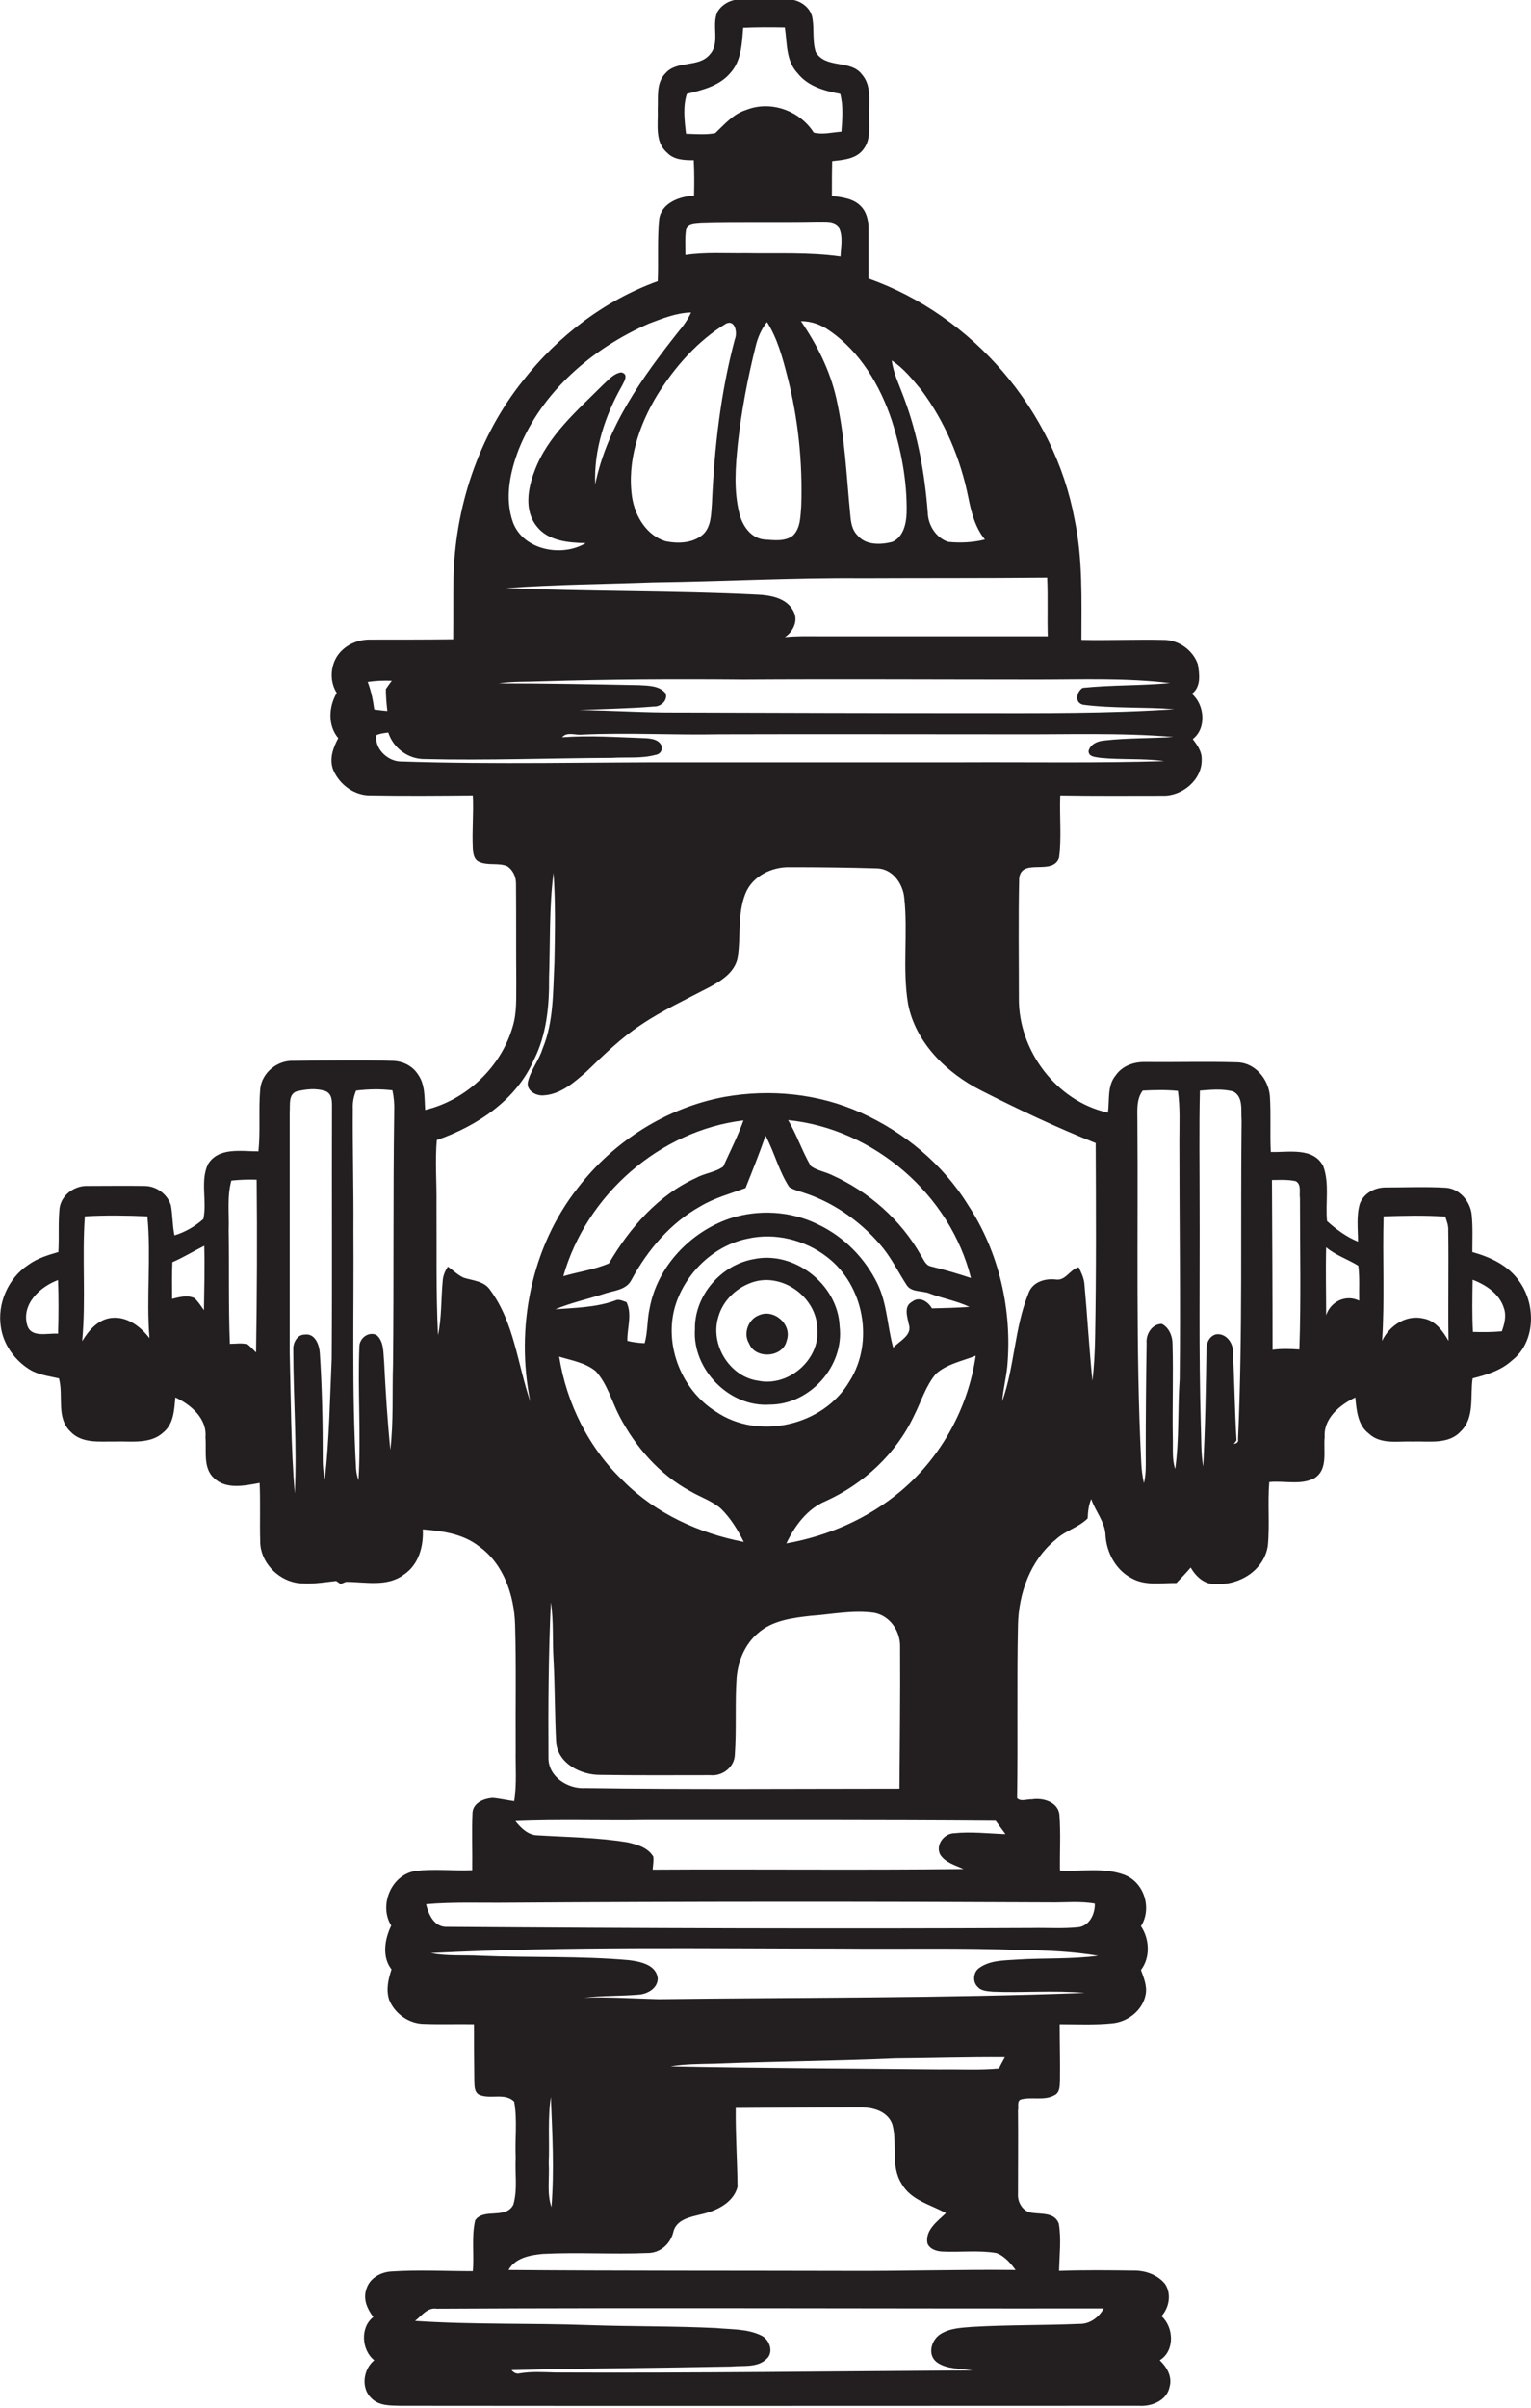<?xml version="1.0" encoding="utf-8"?>
<!-- Generator: Adobe Illustrator 19.2.0, SVG Export Plug-In . SVG Version: 6.00 Build 0)  -->
<svg version="1.1" id="Layer_1" xmlns="http://www.w3.org/2000/svg" xmlns:xlink="http://www.w3.org/1999/xlink" x="0px" y="0px"
	 viewBox="0 0 514.2 808.4" style="enable-background:new 0 0 514.2 808.4;" xml:space="preserve">
<style type="text/css">
	.st0{fill:#231F20;}
</style>
<g>
	<path class="st0" d="M510.4,430.3c-3.7-5.5-9.8-8.3-15.9-10c0-4.1,0.2-8.3-0.2-12.4c-0.4-4.5-4-8.9-8.7-9.2
		c-6.7-0.4-13.3-0.1-20-0.1c-3.7-0.1-7.6,1.9-8.9,5.5c-1.2,4.1-0.6,8.5-0.6,12.7c-3.9-1.6-7.3-4.1-10.4-6.9
		c-0.6-6.1,0.9-12.6-1.3-18.5c-3.4-6.4-11.6-4.5-17.6-4.7c-0.3-6.3,0.1-12.5-0.3-18.8c-0.5-5.7-5-11.2-11-11.3
		c-10.3-0.3-20.6,0-30.9-0.1c-3.8-0.1-7.7,1.3-9.9,4.5c-2.9,3.5-2,8.3-2.6,12.5c-17.3-3.8-30.1-20.9-29.9-38.5
		c0-13.4-0.2-26.7,0.1-40.1c0.7-7.2,11.3-0.7,13.4-7c0.9-6.9,0.1-13.9,0.4-20.9c11.5,0.2,22.9,0.1,34.4,0.1
		c6.6,0.2,13.3-5.4,13.1-12.2c0.1-2.6-1.5-4.8-3-6.8c4.7-3.6,4-11.5-0.3-15.2c3.1-2.3,2.6-6.5,2-9.9c-1.6-4.8-6.6-8.3-11.7-8.2
		c-9.1-0.2-18.3,0.2-27.4,0c0-13.5,0.5-27.2-2.3-40.5c-6.8-36.6-34.2-68.4-69.2-80.8c0-5.6,0-11.2,0-16.7c0-2.7-0.6-5.6-2.6-7.6
		c-2.5-2.6-6.3-3-9.7-3.4c0-3.9,0-7.8,0.1-11.7c3.7-0.4,8.1-0.7,10.5-4c2.7-3.5,1.8-8.2,1.9-12.3c0-4.3,0.7-9.3-2.4-12.8
		c-3.8-5.1-12.1-1.8-15.5-7.5c-1.2-3.6-0.5-7.5-1.1-11.2c-0.5-3.9-4.5-6.6-8.3-6.5c-5.4,0-10.8-0.1-16.1,0c-3,0-6.1,1.6-7.6,4.3
		c-2,4.6,1.1,10.4-2.6,14.3c-3.8,4.4-11,1.8-14.8,6.2c-3.2,3.2-2.4,8.1-2.6,12.1c0.2,4.9-1.1,10.9,3.1,14.5c2.3,2.5,5.8,2.6,9,2.6
		c0.2,4,0.2,7.9,0.1,11.9c-4.8,0.2-10.9,2.4-11.7,7.8c-0.7,7-0.2,14-0.5,20.9c-17.8,6.4-33.5,18.4-45.2,33.3
		c-15.1,18.8-23,42.9-23.4,66.9c-0.1,6.7,0,13.3-0.1,20c-9.2,0.1-18.5,0.1-27.7,0.1c-3.4-0.1-6.9,1.1-9.4,3.4c-4,3.5-4.9,10-2,14.5
		c-2.7,4.6-3.1,10.9,0.5,15.2c-1.7,3.2-3.1,6.9-1.7,10.6c2.1,5,7.2,8.8,12.8,8.6c11.4,0.2,22.8,0.1,34.1,0c0.3,5.9-0.3,11.8,0,17.7
		c0.1,1.7,0.3,3.8,2.1,4.6c3,1.4,6.5,0.2,9.5,1.5c1.9,1.3,2.9,3.5,2.9,5.8c0.1,11,0,22,0.1,33c-0.1,5,0.3,10.1-1.2,15
		c-3.9,13.6-15.6,24.7-29.4,28c-0.3-4,0.1-8.4-2.4-11.9c-1.9-3-5.3-4.6-8.8-4.6c-11-0.3-21.9-0.1-32.9,0c-5.5-0.3-10.8,4-11.3,9.5
		c-0.6,6.9,0.1,13.9-0.6,20.9c-5.8,0-13.5-1.5-17,4.4c-2.6,5.7-0.2,12.3-1.5,18.3c-2.8,2.5-6.1,4.4-9.7,5.5
		c-0.7-3.3-0.6-6.7-1.2-10.1c-1.2-3.8-4.9-6.5-8.9-6.5c-6.3-0.1-12.7,0-19,0c-4.4-0.2-8.9,3-9.5,7.5c-0.5,4.9-0.1,9.8-0.4,14.7
		c-3.5,1-7.1,2.1-10.1,4.3c-6.7,4.4-10.5,13-9.2,20.9c0.8,5.7,4.5,10.9,9.3,14c3,2,6.7,2.4,10.2,3.2c1.6,5.9-1,13.1,3.8,17.8
		c3.9,4.2,9.9,3.3,15,3.4c5.5-0.2,11.9,1,16.3-3.1c3.5-2.9,3.6-7.6,4-11.7c5.2,2.4,10.7,7.1,10.1,13.4c0.4,4.6-0.9,10.3,2.9,13.7
		c4.1,3.9,10.3,2.5,15.3,1.6c0.3,6.5,0,13.1,0.2,19.7c0,6.7,5.6,12.6,12,13.8c4.5,0.7,9-0.1,13.5-0.6c0.4,0.3,1.2,0.8,1.5,1
		c0.5-0.2,1.4-0.5,1.8-0.7c6.5,0,13.8,1.8,19.4-2.4c5-3.3,6.7-9.5,6.4-15.2c6.6,0.5,13.6,1.5,18.9,5.7c8.3,5.9,11.8,16.5,12.1,26.3
		c0.4,14,0.1,28,0.2,42c-0.1,5.7,0.4,11.5-0.5,17.2c-2.4-0.3-4.8-0.9-7.3-1.1c-2.8,0.2-6.4,1.6-6.7,4.9c-0.3,6.5,0,12.9-0.1,19.4
		c-6.4,0.3-13-0.6-19.3,0.3c-8,1.4-12.1,11.6-7.9,18.3c-2.2,4.5-3.2,10.5,0.1,14.7c-1.1,3.3-1.9,6.8-0.8,10.2
		c1.9,4.7,6.7,8.1,11.8,8.1c5.5,0.2,11.1,0,16.7,0.1c0,6.3,0,12.6,0.1,19c0.1,1.6-0.1,3.6,1.5,4.6c3.7,1.8,8.8-0.8,11.9,2.4
		c1.1,6.2,0.2,12.6,0.5,18.8c-0.3,5.3,0.7,10.7-0.8,15.8c-2.6,5-9.9,1-12.8,5.2c-1.3,5.6-0.3,11.4-0.8,17.1
		c-9.1,0-18.2-0.5-27.3,0.1c-3.7,0.2-7.5,2.3-8.5,6.1c-1.1,3.3,0.4,6.6,2.4,9.2c-4.5,3.4-4,11.1,0.3,14.5c-3.7,3-4.6,9.4-0.9,12.8
		c2.6,2.6,6.5,2.4,9.8,2.5c82.7,0.1,165.3,0,248,0c4.2,0.3,9.3-1.8,10.2-6.3c1-3.5-0.9-6.7-3.3-9c5.1-3.1,4.8-11,0.6-14.8
		c2.6-2.9,3.4-7.5,1.2-10.8c-2.6-3.2-6.8-4.6-10.8-4.5c-8.3-0.1-16.5-0.2-24.8,0.1c0.1-5.3,0.8-10.7-0.1-15.9
		c-1.4-3.8-5.8-3.1-9-3.6c-3-0.3-4.9-3.5-4.7-6.3c0-9.4,0.1-18.7,0-28.1c0.3-1.1-0.4-2.9,0.8-3.6c3.7-1.1,8,0.5,11.5-1.5
		c1.8-0.9,1.7-3.1,1.8-4.8c0.1-6.3-0.1-12.7-0.1-19c5.9,0,11.8,0.3,17.7-0.3c5.3-0.5,10.3-4.5,11.2-9.8c0.5-2.8-0.7-5.6-1.6-8.1
		c3.2-4.2,2.9-10.4,0-14.7c3.8-6,1.1-14.8-5.7-17.3c-6.8-2.5-14.3-1-21.5-1.4c-0.1-6.3,0.3-12.6-0.2-18.9c-0.6-4.2-5.6-5.6-9.2-5
		c-1.7-0.1-3.7,0.9-5-0.4c0.3-19.3-0.1-38.7,0.3-58c0.2-10.8,4.2-21.9,12.7-28.8c3.2-3,7.6-4,10.7-7.1c0.1-2.2,0.3-4.4,1.2-6.5
		c1.4,4.2,4.7,7.7,4.8,12.3c0.4,5.8,3.5,11.6,8.8,14.3c4.6,2.6,10,1.5,15,1.6c1.6-1.7,3.3-3.4,4.8-5.2c1.8,3.1,4.8,5.9,8.6,5.5
		c7.8,0.5,16-4.6,17.3-12.7c0.7-7.1-0.1-14.3,0.5-21.5c5-0.5,10.4,1.1,15-1.2c4.9-2.9,3.1-9.2,3.6-13.9c-0.4-6.3,5.1-10.8,10.3-13.3
		c0.4,4.3,0.8,9.3,4.5,12.1c4,3.8,9.8,2.5,14.8,2.7c5.4-0.2,12,1.1,16.1-3.4c4.8-4.6,3.1-11.8,4-17.8c4.7-1.2,9.5-2.6,13.2-6
		C515.5,450.8,516.1,438.4,510.4,430.3z M19.5,447.7c-3.4-0.3-9.2,1.6-10.4-3c-1.9-7,4.4-12.8,10.4-15
		C19.7,435.6,19.7,441.7,19.5,447.7z M37.4,442.4c-4.5,0.5-7.6,4.2-9.8,7.8c1.3-13.9-0.1-28,0.9-41.9c7-0.4,14-0.3,21,0
		c1.3,13.6-0.4,27.3,0.7,40.9C47.2,445.3,42.7,441.8,37.4,442.4z M68.5,439.8c-1-1.4-1.9-2.8-3.1-4c-2.4-1.2-5.1-0.4-7.6,0.2
		c0-4.1-0.1-8.2,0.1-12.3c3.7-1.6,7.1-3.7,10.7-5.5C68.8,425.3,68.6,432.6,68.5,439.8z M86,454c-0.9-0.9-1.8-1.9-2.8-2.7
		c-1.9-0.6-4-0.2-6-0.2c-0.5-12.7-0.2-25.4-0.4-38.1c0.2-5.6-0.6-11.3,0.9-16.7c2.8-0.3,5.7-0.4,8.5-0.3
		C86.4,415.4,86.3,434.7,86,454z M111.5,372.1c-0.1,28,0.1,56-0.1,84c-0.6,13.5-0.8,27-2.3,40.5c-0.5-2.1-0.7-4.4-0.7-6.6
		c0-12-0.2-24-1-36c-0.2-2.7-1.7-6.5-5-6c-2.6-0.1-4.1,2.9-3.9,5.2c0,16,1.3,32,0.5,48.1c-1.3-15.7-1.3-31.5-1.7-47.2
		c0-27,0-54,0-80.9c0.2-2.3-0.5-5.7,2.2-6.8c3.2-0.8,6.7-1.2,9.9-0.1C111.7,367.3,111.5,370,111.5,372.1z M132,458.1
		c-0.3,9.5,0.2,19.1-0.9,28.6c-1-9.9-1.6-19.8-2.1-29.7c-0.3-3,0-6.8-2.6-8.9c-2.7-1.2-5.6,1.1-5.7,3.8c-0.6,15,0.6,30-0.3,45
		c-0.4-1.2-0.7-2.4-0.8-3.7c-1.5-26.7-0.7-53.4-0.9-80.1c0.1-13.7-0.3-27.3-0.2-41c-0.1-2.1,0.3-4.1,1.1-6c4-0.5,8.1-0.6,12.2-0.1
		c0.5,2.3,0.7,4.7,0.6,7.1C132,401.4,132.3,429.8,132,458.1z M309.5,131c7.9,10.6,13.1,23,15.7,35.9c1,5,2.3,10.2,5.6,14.2
		c-4,1-8.2,1.2-12.3,0.8c-4.1-1.3-6.8-5.6-6.9-9.8c-1-13-3.3-26-7.9-38.3c-1.5-4.2-3.6-8.3-4.2-12.8
		C303.5,123.6,306.5,127.4,309.5,131z M299.5,141.1c3.2,10,5.2,20.5,5,31c-0.1,3.7-1.1,8.2-4.8,9.8c-3.9,1-9,1.2-11.8-2.3
		c-1.7-1.7-2.1-4.2-2.3-6.5c-1.3-13.1-1.8-26.4-4.7-39.3c-2.1-9.4-6.5-18.1-11.9-26c3.5,0,6.8,1.2,9.6,3.2
		C288.9,118.1,295.6,129.4,299.5,141.1z M247.8,149c1.2-11,3.3-22,6-32.8c0.7-2.9,1.9-5.7,3.8-8.1c3.5,5.5,5.2,11.9,6.8,18.1
		c3.7,14.3,5.2,29.1,4.7,43.8c-0.3,3.4-0.2,7.3-2.8,9.8c-2.7,2.1-6.5,1.5-9.7,1.3c-4.5-0.5-7.3-4.7-8.3-8.8
		C246.4,164.7,247,156.7,247.8,149z M246.8,113.9c-4.8,18-6.9,36.6-7.7,55.2c-0.3,3.6-0.2,7.8-3.1,10.4c-3.4,2.9-8.3,3-12.4,2.2
		c-6.4-1.9-10.3-8.4-11.3-14.7c-1.8-12.1,2.3-24.3,8.5-34.5c5.9-9.4,13.5-18.1,23.1-23.9C247,107.2,247.7,111.9,246.8,113.9z
		 M230.4,44.9c-0.5-4.4-1.1-9.2,0.3-13.4c5.2-1.3,10.8-2.6,14.5-6.9c3.8-4.1,4-10,4.4-15.3c4.7-0.2,9.3-0.2,14-0.1
		c0.8,5.2,0.3,11.2,4.3,15.4c3.5,4.4,9,5.9,14.3,6.9c1.1,4.1,0.7,8.5,0.4,12.7c-3,0.2-6.4,1.1-9.3,0.3c-4.7-7.4-14.5-10.9-22.7-7.6
		c-4.3,1.3-7.2,4.8-10.4,7.8C237,45.3,233.7,45,230.4,44.9z M230.4,77.1c0.7-2.1,3.3-1.9,5.1-2.1c13-0.4,26,0,39-0.3
		c2.5,0.1,5.8-0.5,7.4,2c1.3,2.9,0.5,6.3,0.4,9.4c-10.6-1.5-21.3-0.9-31.9-1.1c-6.7,0.1-13.5-0.4-20.2,0.6
		C230.2,82.8,230,79.9,230.4,77.1z M174.2,150.9c7.8-19.5,24.8-34,43.8-42.3c4.5-1.7,9.2-3.6,14.1-3.7c-1.1,2.4-2.6,4.5-4.3,6.5
		c-12.1,15.3-23.9,31.7-27.9,51.2c-0.5-11.6,3.3-23.1,9-33.1c0.7-1.4,2.4-4-0.3-4.5c-2.6,0.4-4.3,2.6-6.1,4.2
		c-8.7,8.7-18.6,17.1-23,29c-2.2,5.8-3.5,13.1,0.7,18.4c3.8,5,10.7,5.6,16.5,5.7c-7.9,4.8-20.9,2.4-24.4-6.9
		C169.4,167.3,171.3,158.5,174.2,150.9z M219.5,195.5c23.4-0.3,46.7-1.6,70-1.4c20.7-0.1,41.5,0,62.2-0.2c0.3,6.6,0,13.1,0.2,19.7
		c-25.8,0-51.6,0-77.4,0c-3.6,0-7.3-0.1-10.9,0.3c2.8-1.8,4.6-5.6,2.9-8.7c-2.2-4.4-7.6-5.4-12.1-5.6c-28.1-1.4-56.3-1-84.4-2.2
		C186.6,196.2,203.1,196.1,219.5,195.5z M181.6,228.7c22.6-0.7,45.3-0.8,68-0.6c33-0.2,66,0,99,0c14.8,0,29.7-0.6,44.4,1.2
		c-9.8,0.9-19.6,0.6-29.4,1.6c-2.1,1.4-2.8,5,0.2,5.7c10.1,1.3,20.4,0.7,30.6,1.5c-22.5,1.5-45.2,1.3-67.8,1.3
		c-33,0-65.9-0.1-98.9-0.2c-11.1,0.1-22.1-0.7-33.2-0.8c8.3-0.4,16.7-0.5,25.1-1.2c2.3,0.1,4.7-2,4-4.4c-2.1-2.7-5.8-2.6-8.9-2.8
		c-15.8-0.3-31.5-0.6-47.2-0.6C172,228.7,176.8,228.9,181.6,228.7z M123.5,228.9c2.7-0.4,5.4-0.5,8.1-0.4c-0.7,0.9-1.3,1.8-2,2.8
		c0,2.5,0.2,4.9,0.5,7.4c-1.5-0.1-2.9-0.3-4.4-0.5C125.3,235,124.6,231.8,123.5,228.9z M134.2,255.6c-4.3-0.3-8.4-4.4-7.8-8.8
		c1.3-0.6,2.6-0.7,4-0.9c1.7,5.2,6.6,8.9,12.1,8.9c21,0.5,42-0.3,63.1-0.4c4.9-0.3,9.8,0.3,14.6-1c1.5-0.2,2.4-1.6,2-3
		c-0.9-2.2-3.5-2.5-5.6-2.6c-9.3-0.3-18.5-1-27.8-0.3c1.7-2,4.5-0.6,6.8-0.9c15.3-0.7,30.7,0.2,46-0.1c33-0.1,66,0,99,0
		c17.8,0.1,35.7-0.6,53.5,0.9c-7.8,0.5-15.6,0.3-23.4,1.2c-2.1,0.2-4.5,1.2-5.1,3.5c0,2.1,2.5,2,4,2.3c7.1,0.7,14.3,0.1,21.4,1.1
		c-22.5,0.7-45,0.3-67.5,0.4c-30.7,0-61.3,0-92,0C199.1,255.8,166.6,256.7,134.2,255.6z M216.5,611c39.3,0,78.6-0.1,117.9,0.2
		c1.1,1.5,2.2,3,3.3,4.5c-5.8-0.2-11.6-0.9-17.3-0.3c-3.4,0.1-6.3,4-4.6,7.2c1.8,2.7,5,3.5,7.8,4.8c-34.8,0.4-69.6,0-104.4,0.2
		c0.1-1.5,0.4-2.9,0.2-4.4c-1.9-3.1-5.6-4.1-8.9-4.8c-9.9-1.6-20-1.7-29.9-2.3c-3.2,0-5.7-2.5-7.5-4.8
		C187.5,610.7,202,611.2,216.5,611z M202.6,434.4c3.3-1.2,7.7-1.2,9.5-4.8c5.4-10,13.1-19.1,23.2-24.7c4.7-2.8,10-4.2,15.1-6.1
		c2.3-5.8,4.7-11.7,6.7-17.6c3,5.6,4.5,12,8,17.3c1.8,1.1,3.9,1.5,5.8,2.2c10.1,3.5,19.1,10.1,25.8,18.4c3,3.8,5.1,8.1,7.7,12.1
		c1.6,2.8,5.5,1.9,8.1,3.1c4.3,1.6,8.9,2.4,13.1,4.4c-4.2,0.3-8.4,0.4-12.6,0.5c-1.3-2.3-4.2-4.2-6.7-2.2c-2.8,1.5-1.6,4.9-1.1,7.4
		c1.4,3.8-3.1,5.7-5.2,8c-2-7.1-2-14.7-5.3-21.5c-4.2-8.6-11.3-15.8-20-19.9c-9.1-4.5-19.9-5.1-29.5-2c-13.3,4.5-24.4,16.1-27,30.1
		c-0.9,3.9-0.6,8-1.7,11.8c-1.9-0.1-3.9-0.3-5.8-0.8c-0.1-4.3,1.7-8.9-0.3-13c-1.3-0.4-2.6-1.2-3.9-0.5c-6.4,2.3-13.3,2.4-20,2.9
		C191.8,437.3,197.3,436.1,202.6,434.4z M189.2,428.4c7.7-27.2,32.3-48.9,60.5-52.3c-1.9,5.3-4.5,10.4-6.8,15.5
		c-2.6,1.9-6.2,2.2-9.1,3.8c-12.8,5.8-22.3,16.8-29.3,28.7C199.7,426.2,194.3,426.9,189.2,428.4z M240.5,473.9
		c-12.1-7.5-18.1-23.7-13.2-37.1c3.8-10.3,12.9-18.8,23.8-21c9.2-2.1,19.2,0.4,26.6,6.1c12.5,9.5,16,28.6,7.6,41.8
		C276.6,478.6,254.8,483.6,240.5,473.9z M249.8,517.6c-15-2.9-29.5-9.5-40.4-20.4c-11.6-11-19.1-26-21.6-41.8
		c4.2,1.3,8.8,2,12.3,4.9c3.9,4.3,5.3,10,7.9,15c5.4,10.4,13.5,19.7,23.9,25.3c3.4,2,7.2,3.2,10.2,5.8
		C245.4,509.6,247.8,513.6,249.8,517.6z M277.3,503.9c12.8-5.8,23.7-15.9,29.7-28.7c2.4-4.7,3.9-10,7.4-14.1c3.8-3.3,8.8-4.2,13.3-6
		c-2.5,17.4-11.5,33.9-25,45.3c-11,9.3-24.5,15.2-38.6,17.7C267,512.1,271.1,506.5,277.3,503.9z M264.7,376
		c28.8,2.9,54.4,25,61.4,53c-4.5-1.5-9-2.8-13.5-3.9c-1.8-0.4-2.4-2.4-3.3-3.7c-6.7-11.9-17.5-21.4-30-27c-2.3-1.1-5-1.5-7-3
		C269.4,386.4,267.6,380.9,264.7,376z M186.8,585.1c0.8,7,8.3,10.7,14.7,10.7c12.4,0.2,24.7,0.1,37.1,0.1c4,0.4,8.1-2.7,8.2-6.9
		c0.6-8.6,0-17.3,0.6-25.9c0.5-5.6,2.8-11.2,7.2-14.9c4.9-4.3,11.6-5.1,17.9-5.8c7-0.5,14-2,21.1-1c5.4,1,8.9,6.3,8.7,11.6
		c0.1,15.8-0.1,31.6-0.2,47.4c-35.2,0-70.3,0.3-105.5-0.2c-5.9,0.4-12.5-3.8-12.4-10.2c-0.1-17.4,0-34.8,0.8-52.1
		c1,6.3,0.5,12.8,0.9,19.1C186.4,566.4,186.3,575.8,186.8,585.1z M182.3,756.6c11.7-0.6,23.5,0.2,35.3-0.3c4.1,0,7.5-3,8.5-6.9
		c0.9-4.4,5.8-5.2,9.4-6.1c5-1.1,10.8-3.8,12.2-9.2c-0.1-8.8-0.7-17.7-0.6-26.5c13.9-0.1,27.7-0.2,41.6-0.2c4.3-0.1,9.4,1.2,11,5.7
		c1.8,6.5-0.7,13.9,3.1,19.9c3.1,5.6,9.7,7,14.9,9.9c-2.8,2.7-7.1,5.7-6.2,10.2c0.8,1.9,3,2.6,4.9,2.7c6,0.3,12.2-0.5,18.2,0.5
		c2.8,1,4.8,3.4,6.5,5.7c-18.9-0.2-37.7,0.4-56.6,0.3c-37.9-0.1-75.8,0-113.7-0.3C173,757.9,178.1,757,182.3,756.6z M184.3,726.1
		c0.3-7.4-0.4-14.9,0.7-22.2c0.5,12.3,1.2,24.7,0.2,37C183.6,736.2,184.6,731,184.3,726.1z M225.2,693.7c4.7-0.8,9.6-0.8,14.4-0.9
		c20.3-0.8,40.6-0.9,60.9-1.8c12.3-0.1,24.6-0.5,37-0.4c-0.7,1.3-1.4,2.5-2,3.8c-6.6,0.6-13.3,0.2-19.9,0.3
		C285.4,694.4,255.3,694.3,225.2,693.7z M370.7,774.9c-1.6,3-4.7,5.3-8.2,5.2c-12,0.5-24,0.3-36,1c-3.6,0.3-7.4,0.4-10.6,2.4
		c-3.1,1.9-4.6,7-1.2,9.5c3.4,2.4,7.9,2,11.9,2.7c-46.7,0.3-93.4,0.9-140.1,0.7c-4-0.1-8-0.4-12,0.3c-1.1,0.3-2-0.3-2.7-1.1
		c24.6-0.6,49.2-0.7,73.8-1.2c3.9-0.4,8.7,0.5,11.8-2.5c2.6-2.2,1.1-6.6-1.7-7.9c-4.7-2.3-10-2-15.1-2.5c-14.3-0.7-28.6-0.5-42.9-1
		c-19.4-0.7-38.9-0.1-58.3-1.4c2.2-1.7,4.1-4.6,7.3-4.1C221.2,774.6,295.9,775,370.7,774.9z M341.5,657.8c-4.3,0.3-9,0.2-12.6,2.8
		c-2.1,1.4-2.3,4.8-0.5,6.4c1.2,1.4,3.3,1.4,5,1.6c10.3,0.4,20.6-0.5,30.9,0.4c-47.6,1.8-95.3,1.5-143,2.1
		c-8.4-0.2-16.8-0.8-25.1-0.5c6-0.7,12-0.5,18-1c3.1-0.1,6.8-2.1,6.7-5.6c-0.6-4.5-5.8-5.5-9.5-6c-16.6-1.5-33.4-0.8-50.1-1.5
		c-5.5-0.3-11.1,0.2-16.6-0.9c45.9-2.3,91.8-1.5,137.7-1.5c20.3,0.2,40.6-0.3,60.9,0.5c8.5,0.1,17.1,0.5,25.5,1.9
		C359.9,657.7,350.7,657.2,341.5,657.8z M352.5,638.6c5.1,0.1,10.2-0.5,15.2,0.4c0.1,3.3-1.6,7.2-5.2,7.9
		c-5.3,0.6-10.6,0.2-15.9,0.3c-65.7,0.3-131.4,0.1-197.1-0.4c-3.9-0.3-5.6-4.3-6.4-7.6c9.1-0.8,18.3-0.4,27.4-0.5
		C231.2,638.3,291.8,638.3,352.5,638.6z M367.8,449c-0.1,4.8-0.3,9.6-0.9,14.5c-1.1-10.8-1.7-21.7-2.7-32.6c-0.2-2-1.1-3.8-1.9-5.5
		c-3,0.7-4.4,4.7-7.8,4.1c-3.7-0.4-7.8,0.9-9.1,4.7c-4.7,11.6-4.6,24.4-8.8,36.2c0.3-3.9,1.3-7.8,1.7-11.7
		c1.7-18.8-2.7-38.3-13.1-54.1c-8.5-13.8-21.4-24.5-36.1-31.1c-14.2-6.4-30.4-8-45.7-5.3c-19.5,3.6-37.3,14.9-49.3,30.5
		c-15.8,20-21,47.1-16,71.8c-4.3-12.6-5.4-26.6-13.5-37.5c-2-3-5.8-3.1-8.9-4.1c-2-0.9-3.5-2.5-5.3-3.7c-0.9,1.4-1.6,3-1.7,4.7
		c-0.6,6.1-0.3,12.3-1.6,18.3c-0.7-14.7-0.4-29.4-0.5-44.1c0.1-7.1-0.5-14.3,0.1-21.4c13.5-4.7,26.7-13.4,32.6-26.9
		c4.3-8.5,5.2-18.2,5.1-27.6c0.4-11.7,0-23.6,1.5-35.2c0.7,10,0.5,20.1,0.3,30.2c-0.5,9.7-0.2,19.8-4,28.9c-1.2,3.9-4,7.1-4.9,11.1
		c-0.6,2.9,2.7,4.7,5.2,4.5c5.8-0.3,10.4-4.4,14.5-8c5.8-5.6,11.6-11.3,18.3-15.7c7.3-4.9,15.3-8.6,23.1-12.7
		c3.9-2.1,8.3-4.9,9.3-9.6c1.2-7.2-0.1-14.7,2.6-21.6c2.3-6,9-9.2,15.1-9c9.7,0,19.4,0.1,29.1,0.4c5.2,0.1,8.7,5,9.2,9.8
		c1.3,11.9-0.7,23.9,1.3,35.8c2.6,13.1,13.1,23.2,24.6,29c12.6,6.4,25.3,12.4,38.4,17.6C368.1,405.3,368.2,427.2,367.8,449z
		 M396.2,463c-0.7,10-0.1,20.2-1.5,30.1c-1.1-3.2-0.7-6.7-0.8-10c-0.2-10.7,0.2-21.3-0.1-32c0-2.6-1.2-5.5-3.6-6.7
		c-3.3,0-5.4,3.5-5.1,6.5c-0.2,12.4-0.3,24.7-0.3,37.1c0,3.3,0.2,6.6-0.6,9.9c-0.5-2.3-0.8-4.5-0.9-6.8c-1.9-38.3-1-76.7-1.3-115
		c0-3.4-0.4-7.1,1.8-10c3.9-0.2,7.9-0.3,11.8,0.1c0.8,5.6,0.5,11.3,0.5,16.9C396.1,409.7,396.5,436.4,396.2,463z M415.8,483.1
		c0.3,1-0.6,1.5-1.4,1.6l0.9-1.2c-0.6-9.8-0.7-19.7-1.2-29.6c0.1-3.1-2.3-6.4-5.6-6c-2.3,0.5-3.4,3-3.3,5.1
		c-0.2,13.1-0.4,26.2-1.1,39.3c-0.8-4.7-0.6-9.4-0.8-14.2c-0.7-24.7-0.3-49.3-0.4-74c0-12.7-0.2-25.3,0.1-38
		c3.7-0.3,7.5-0.7,11.2,0.3c3.5,1.8,2.5,6.4,2.8,9.7C416.6,411.8,417.4,447.4,415.8,483.1z M436.4,453c-3-0.2-6-0.3-9,0.1
		c0-19-0.1-38-0.2-57c2.7,0,5.4-0.2,8,0.4c2,1.1,1.1,3.8,1.4,5.7C436.6,419.1,437,436,436.4,453z M445.4,441.5
		c0-7.6-0.2-15.2,0-22.8c3.2,2.7,7.3,4,10.8,6.2c0.5,3.9,0.2,7.8,0.3,11.7C452,434.4,446.9,436.9,445.4,441.5z M478.1,442.6
		c-5.8-1.4-11.5,2.4-13.9,7.5c0.9-13.9,0.1-27.9,0.5-41.8c6.9-0.2,13.8-0.4,20.7,0.1c0.5,1.5,1.1,3,1,4.6
		c0.2,12.4-0.1,24.8,0.1,37.1C484.6,446.8,482.1,443.3,478.1,442.6z M504.4,446.9c-3.2,0.3-6.5,0.3-9.7,0.2
		c-0.3-5.8-0.2-11.6-0.1-17.5c4.5,1.7,9,4.7,10.5,9.5C506,441.7,505.3,444.4,504.4,446.9z"/>
	<path class="st0" d="M258.6,471.5c13.4,0,25-12.9,23.4-26.3c-0.6-14.1-15.3-25.5-29-22.5c-11,2-19.8,12.3-19.6,23.5
		C232.5,459.6,244.9,472.5,258.6,471.5z M241.3,441.9c1.5-5.2,5.7-9.3,10.7-11.2c10.2-4,22.3,4.5,22.5,15.3
		c1,10.4-9.7,19.6-19.8,17.5C245,462.2,238.3,451.2,241.3,441.9z"/>
	<path class="st0" d="M264.2,450.1c2-5.4-4.2-10.9-9.3-8.6c-3.6,1.3-5.4,6.2-3.3,9.5C253.6,456.3,262.9,455.8,264.2,450.1z"/>
</g>
</svg>
